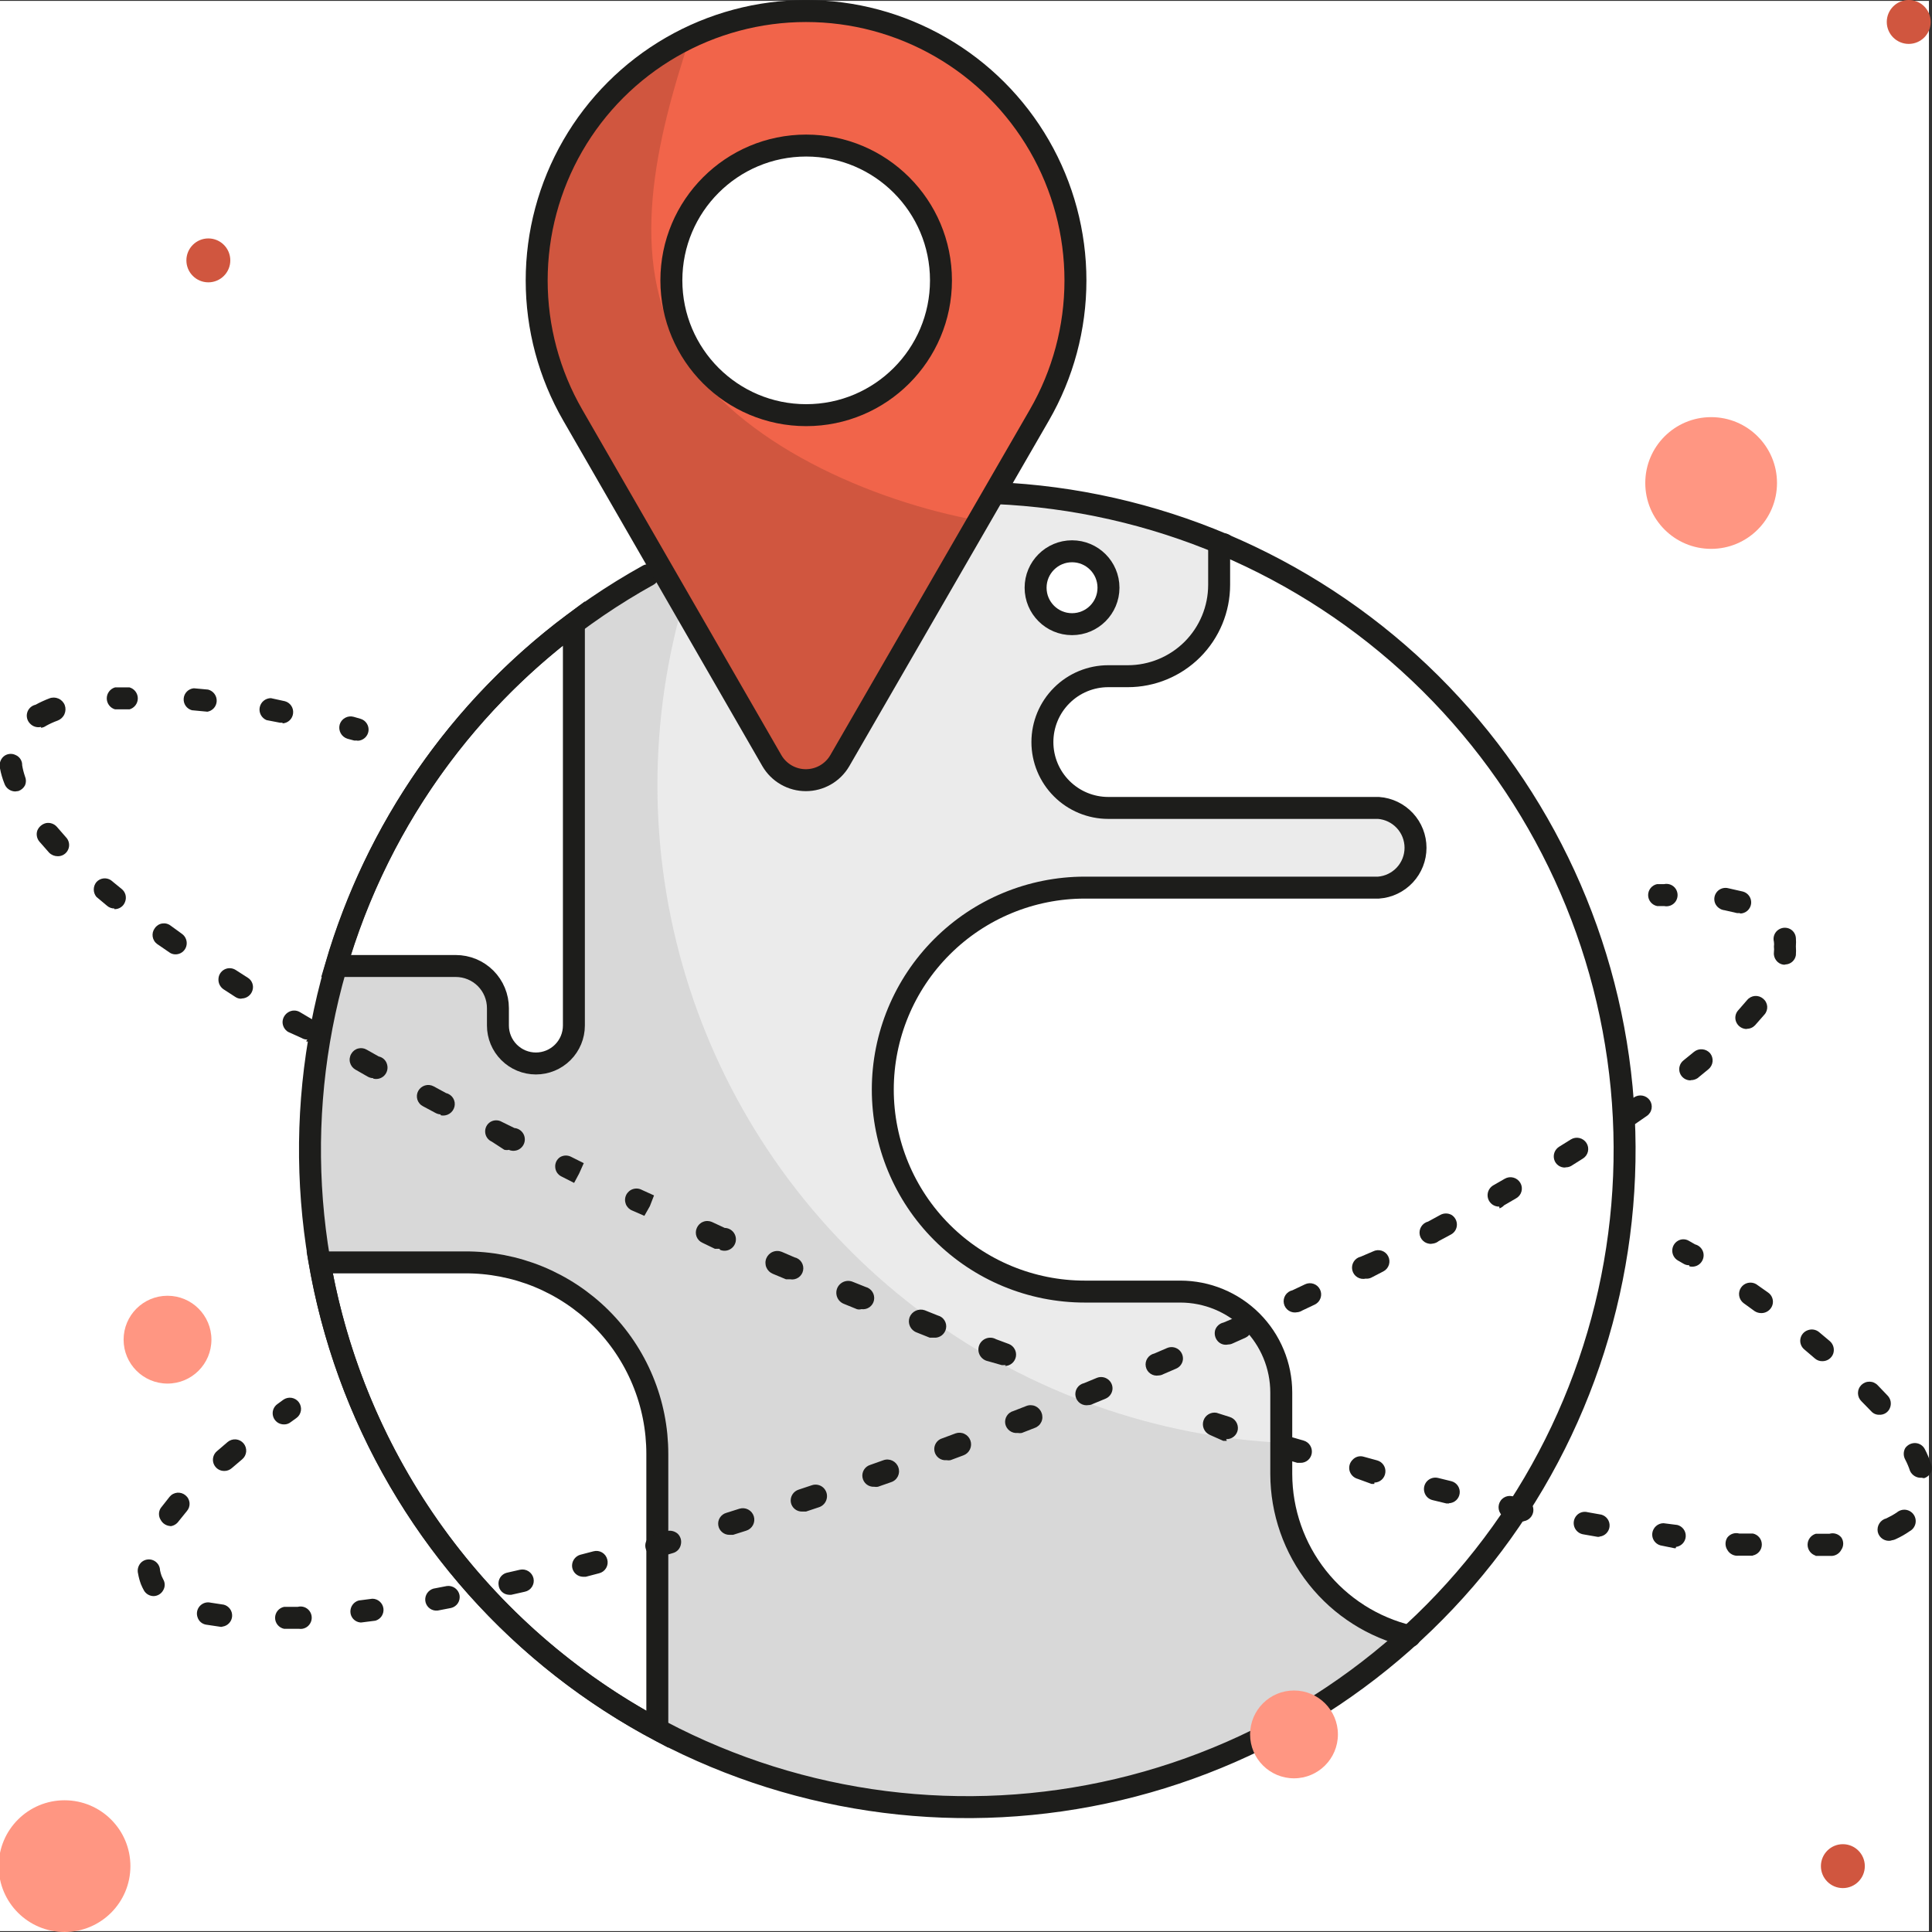 <svg width="88" height="88" viewBox="0 0 88 88" fill="none" xmlns="http://www.w3.org/2000/svg">
<rect x="0" y="0" width="88" height="88" fill="#333333" stroke="none"/>
<g clip-path="url(#clip0)">
<path d="M87.86 0.04H-0.06V87.96H87.86V0.04Z" fill="white"/>
<path d="M44.07 82.34C60.611 82.34 74.02 68.931 74.02 52.39C74.02 35.849 60.611 22.44 44.07 22.44C27.529 22.44 14.12 35.849 14.12 52.39C14.12 68.931 27.529 82.34 44.07 82.34Z" fill="#D8D8D8"/>
<path d="M44.07 22.43C39.891 22.427 35.759 23.303 31.94 25C29.817 30.527 29.376 36.558 30.674 42.335C31.972 48.111 34.95 53.374 39.233 57.462C43.516 61.55 48.913 64.278 54.743 65.305C60.574 66.331 66.579 65.609 72 63.23C73.752 58.69 74.373 53.791 73.81 48.958C73.246 44.124 71.516 39.499 68.767 35.484C66.018 31.468 62.333 28.181 58.03 25.907C53.728 23.633 48.937 22.439 44.07 22.43Z" fill="#EBEBEB"/>
<path d="M21.16 57.5H14.56C15.344 61.979 17.136 66.222 19.8 69.906C22.465 73.591 25.932 76.622 29.94 78.77V66.23C29.941 65.079 29.715 63.939 29.273 62.876C28.832 61.813 28.185 60.848 27.368 60.036C26.552 59.225 25.583 58.583 24.518 58.147C23.452 57.712 22.311 57.492 21.16 57.5Z" fill="white"/>
<path d="M74 51.38V49.06C74.011 48.871 73.988 48.681 73.93 48.5V48.32C73.918 48.125 73.891 47.931 73.85 47.74V47.58C73.831 47.378 73.798 47.177 73.75 46.98V46.85C73.73 46.64 73.69 46.432 73.63 46.23V46.12C73.607 45.902 73.56 45.688 73.49 45.48V45.39L73.33 44.73V44.67C73.27 44.44 73.21 44.22 73.14 44C73.08 43.77 73.01 43.55 72.93 43.32L72.7 42.63L72.45 41.94C72.28 41.47 72.09 41.01 71.89 40.55C68.763 33.395 62.969 27.741 55.74 24.79H55.53V26.64C55.53 27.743 55.092 28.802 54.312 29.582C53.531 30.362 52.473 30.8 51.37 30.8H50.48C49.684 30.8 48.921 31.116 48.359 31.679C47.796 32.241 47.48 33.004 47.48 33.8C47.48 34.596 47.796 35.359 48.359 35.921C48.921 36.484 49.684 36.8 50.48 36.8H62.79C63.248 36.834 63.676 37.04 63.989 37.377C64.302 37.713 64.475 38.156 64.475 38.615C64.475 39.074 64.302 39.517 63.989 39.853C63.676 40.19 63.248 40.396 62.79 40.43H49.41C46.97 40.43 44.63 41.399 42.905 43.125C41.179 44.85 40.21 47.19 40.21 49.63C40.21 50.838 40.448 52.035 40.91 53.151C41.373 54.267 42.05 55.281 42.905 56.135C43.759 56.99 44.773 57.667 45.889 58.13C47.005 58.592 48.202 58.83 49.41 58.83H53.76C54.98 58.83 56.15 59.315 57.013 60.177C57.875 61.04 58.36 62.21 58.36 63.43V67.14C58.364 68.851 58.944 70.511 60.007 71.852C61.07 73.193 62.555 74.136 64.22 74.53L64.76 74.03L64.89 73.9L65.29 73.51L65.46 73.33L65.8 73L65.99 72.8L66.31 72.46L66.5 72.24L66.8 71.9L67 71.67L67.28 71.33L67.47 71.09L67.74 70.75L67.93 70.5L68.19 70.15L68.37 69.9L68.62 69.55L68.8 69.29L69.04 68.93L69.21 68.67L69.45 68.3L69.61 68.04L69.84 67.66L69.99 67.4L70.22 67L70.36 66.75L70.59 66.31L70.71 66.09L70.97 65.57L71.05 65.41L71.37 64.72L71.67 64.04L71.75 63.83L71.95 63.34L72.05 63.08L72.22 62.64L72.32 62.35L72.47 61.93L72.57 61.62L72.7 61.2L72.79 60.88L72.91 60.47L73 60.14L73.11 59.73L73.19 59.4L73.29 58.99L73.36 58.65L73.44 58.23L73.51 57.89L73.58 57.47L73.64 57.13L73.7 56.7V56.36C73.675 56.214 73.675 56.066 73.7 55.92V51.63C74 51.53 74 51.45 74 51.38Z" fill="white"/>
<path d="M15.3 44H20.76C21.269 44 21.758 44.202 22.118 44.562C22.478 44.922 22.68 45.411 22.68 45.92V46.71C22.68 47.169 22.862 47.609 23.187 47.933C23.511 48.258 23.951 48.44 24.41 48.44C24.869 48.44 25.309 48.258 25.633 47.933C25.958 47.609 26.14 47.169 26.14 46.71V28.39C20.93 32.281 17.126 37.759 15.3 44Z" fill="white"/>
<path d="M75.48 41.27C75.365 41.247 75.261 41.184 75.186 41.093C75.111 41.002 75.07 40.888 75.07 40.77C75.07 40.652 75.111 40.538 75.186 40.447C75.261 40.356 75.365 40.293 75.48 40.27H75.8C75.9 40.249 76.004 40.259 76.099 40.298C76.193 40.338 76.274 40.404 76.33 40.49C76.383 40.574 76.412 40.671 76.412 40.77C76.412 40.869 76.383 40.966 76.33 41.05C76.274 41.136 76.193 41.202 76.099 41.242C76.004 41.281 75.9 41.291 75.8 41.27H75.48Z" fill="#1D1D1B"/>
<path d="M12.94 64.88C12.83 64.882 12.723 64.849 12.633 64.786C12.544 64.722 12.477 64.631 12.444 64.527C12.41 64.422 12.411 64.31 12.446 64.206C12.482 64.102 12.55 64.012 12.64 63.95L12.9 63.76C12.954 63.721 13.016 63.692 13.082 63.677C13.147 63.661 13.215 63.659 13.281 63.669C13.348 63.68 13.411 63.704 13.469 63.739C13.526 63.774 13.576 63.821 13.615 63.875C13.654 63.929 13.683 63.991 13.698 64.057C13.714 64.122 13.716 64.19 13.706 64.256C13.695 64.323 13.671 64.386 13.636 64.444C13.601 64.501 13.555 64.551 13.5 64.59L13.25 64.77C13.163 64.843 13.053 64.882 12.94 64.88Z" fill="#1D1D1B"/>
<path d="M16.27 33.73H16.13L15.83 33.65C15.699 33.611 15.588 33.522 15.521 33.403C15.454 33.283 15.436 33.143 15.47 33.01C15.507 32.877 15.596 32.765 15.716 32.698C15.836 32.63 15.977 32.613 16.11 32.65L16.42 32.74C16.538 32.774 16.64 32.849 16.706 32.953C16.773 33.056 16.801 33.179 16.784 33.301C16.767 33.422 16.706 33.534 16.614 33.614C16.521 33.695 16.403 33.74 16.28 33.74L16.27 33.73Z" fill="#1D1D1B"/>
<path d="M76.94 57.63C76.848 57.632 76.758 57.608 76.68 57.56L76.42 57.41C76.343 57.364 76.28 57.298 76.236 57.221C76.192 57.142 76.169 57.054 76.169 56.965C76.169 56.876 76.192 56.788 76.236 56.71C76.28 56.632 76.343 56.566 76.42 56.52C76.497 56.473 76.585 56.448 76.675 56.448C76.765 56.448 76.853 56.473 76.93 56.52L77.21 56.68C77.298 56.703 77.378 56.748 77.443 56.811C77.508 56.874 77.555 56.953 77.58 57.04C77.604 57.128 77.604 57.22 77.581 57.308C77.558 57.396 77.512 57.476 77.449 57.541C77.385 57.606 77.305 57.653 77.218 57.677C77.13 57.701 77.038 57.702 76.95 57.68L76.94 57.63Z" fill="#1D1D1B"/>
<path d="M47.34 18.91C48.417 17.045 48.985 14.929 48.985 12.775C48.985 10.621 48.419 8.505 47.342 6.639C46.265 4.773 44.716 3.224 42.85 2.147C40.985 1.07 38.869 0.503 36.715 0.503C34.561 0.503 32.445 1.07 30.579 2.147C28.714 3.224 27.165 4.773 26.088 6.639C25.012 8.505 24.445 10.621 24.445 12.775C24.445 14.929 25.013 17.045 26.09 18.91L35.16 34.65C35.318 34.92 35.543 35.143 35.815 35.299C36.086 35.454 36.392 35.536 36.705 35.536C37.017 35.536 37.325 35.454 37.596 35.299C37.867 35.143 38.092 34.92 38.25 34.65L47.34 18.91Z" fill="#D0563F"/>
<path d="M36.72 0.5C34.894 0.498 33.091 0.901 31.44 1.68C29.89 6.36 28.55 11.81 31.07 16C33.59 20.19 39.71 22.83 44.55 23.71L47.34 18.87C48.405 17.006 48.962 14.895 48.956 12.748C48.951 10.601 48.382 8.493 47.308 6.634C46.233 4.775 44.69 3.231 42.832 2.154C40.974 1.078 38.867 0.508 36.72 0.5Z" fill="#F1644A"/>
<path d="M36.72 18.91C40.111 18.91 42.86 16.161 42.86 12.77C42.86 9.379 40.111 6.63 36.72 6.63C33.329 6.63 30.58 9.379 30.58 12.77C30.58 16.161 33.329 18.91 36.72 18.91Z" fill="white"/>
<path d="M21.16 57.5H14.56C15.344 61.979 17.136 66.222 19.8 69.906C22.465 73.591 25.932 76.622 29.94 78.77V66.23C29.941 65.079 29.715 63.939 29.273 62.876C28.832 61.813 28.185 60.848 27.368 60.036C26.552 59.225 25.583 58.583 24.518 58.147C23.452 57.712 22.311 57.492 21.16 57.5V57.5Z" stroke="#1D1D1B" stroke-linecap="round"/>
<path d="M55.74 24.79H55.53V26.64C55.53 27.743 55.092 28.802 54.312 29.582C53.531 30.362 52.473 30.8 51.37 30.8H50.48C49.684 30.8 48.921 31.116 48.359 31.679C47.796 32.241 47.48 33.004 47.48 33.8C47.48 34.596 47.796 35.359 48.359 35.921C48.921 36.484 49.684 36.8 50.48 36.8H62.79C63.248 36.834 63.676 37.04 63.989 37.377C64.302 37.713 64.475 38.156 64.475 38.615C64.475 39.074 64.302 39.517 63.989 39.853C63.676 40.19 63.248 40.396 62.79 40.43H49.41C46.97 40.43 44.63 41.399 42.905 43.125C41.179 44.85 40.21 47.19 40.21 49.63C40.21 52.07 41.179 54.41 42.905 56.135C44.63 57.861 46.97 58.83 49.41 58.83H53.76C54.98 58.83 56.15 59.315 57.013 60.177C57.875 61.04 58.36 62.21 58.36 63.43V67.14C58.364 68.851 58.944 70.511 60.007 71.852C61.07 73.193 62.555 74.136 64.22 74.53" stroke="#1D1D1B" stroke-linecap="round"/>
<path d="M15.3 44H20.76C21.269 44 21.758 44.202 22.118 44.562C22.478 44.922 22.68 45.411 22.68 45.92V46.71C22.68 47.169 22.862 47.609 23.187 47.933C23.511 48.258 23.951 48.44 24.41 48.44C24.869 48.44 25.309 48.258 25.633 47.933C25.958 47.609 26.14 47.169 26.14 46.71V28.39C20.93 32.281 17.126 37.759 15.3 44V44Z" stroke="#1D1D1B" stroke-linecap="round"/>
<path d="M45.33 22.46C52.554 22.767 59.422 25.678 64.667 30.654C69.912 35.631 73.179 42.338 73.864 49.536C74.549 56.733 72.607 63.936 68.395 69.813C64.183 75.69 57.987 79.844 50.951 81.509C43.915 83.173 36.514 82.235 30.116 78.868C23.718 75.501 18.754 69.932 16.141 63.191C13.529 56.449 13.445 48.989 15.904 42.19C18.363 35.391 23.199 29.711 29.52 26.2" stroke="#1D1D1B" stroke-linecap="round"/>
<path d="M47.34 18.91C48.417 17.045 48.985 14.929 48.985 12.775C48.985 10.621 48.419 8.505 47.342 6.639C46.265 4.773 44.716 3.224 42.85 2.147C40.985 1.07 38.869 0.503 36.715 0.503C34.561 0.503 32.445 1.07 30.579 2.147C28.714 3.224 27.165 4.773 26.088 6.639C25.012 8.505 24.445 10.621 24.445 12.775C24.445 14.929 25.013 17.045 26.09 18.91L35.16 34.65C35.318 34.92 35.543 35.143 35.815 35.299C36.086 35.454 36.392 35.536 36.705 35.536C37.017 35.536 37.325 35.454 37.596 35.299C37.867 35.143 38.092 34.92 38.25 34.65L47.34 18.91Z" stroke="#1D1D1B" stroke-linecap="round"/>
<path d="M12.94 74.19C12.825 74.167 12.721 74.104 12.646 74.013C12.571 73.922 12.53 73.808 12.53 73.69C12.53 73.572 12.571 73.458 12.646 73.367C12.721 73.276 12.825 73.213 12.94 73.19H13.56C13.658 73.165 13.76 73.168 13.856 73.201C13.951 73.234 14.034 73.294 14.095 73.375C14.156 73.455 14.192 73.552 14.198 73.652C14.204 73.753 14.181 73.853 14.13 73.94C14.08 74.028 14.005 74.1 13.914 74.144C13.823 74.189 13.72 74.205 13.62 74.19H12.94ZM10.11 74.1H10.05L9.38 74C9.293 73.984 9.211 73.946 9.144 73.888C9.077 73.829 9.028 73.754 9 73.67C8.968 73.583 8.961 73.49 8.978 73.399C8.996 73.308 9.038 73.224 9.099 73.155C9.161 73.087 9.24 73.036 9.328 73.008C9.416 72.981 9.51 72.978 9.6 73L10.19 73.09C10.305 73.119 10.406 73.188 10.476 73.284C10.546 73.379 10.58 73.496 10.573 73.615C10.566 73.733 10.518 73.846 10.437 73.932C10.356 74.019 10.248 74.075 10.13 74.09L10.11 74.1ZM16.4 73.9C16.281 73.886 16.172 73.829 16.091 73.742C16.01 73.653 15.964 73.539 15.96 73.42C15.956 73.303 15.991 73.188 16.06 73.094C16.129 73 16.227 72.931 16.34 72.9L16.96 72.82C17.083 72.82 17.201 72.865 17.294 72.946C17.386 73.026 17.447 73.138 17.464 73.259C17.481 73.381 17.453 73.504 17.387 73.608C17.32 73.71 17.218 73.786 17.1 73.82L16.47 73.9H16.4ZM19.83 73.36C19.712 73.349 19.601 73.297 19.517 73.213C19.433 73.129 19.381 73.018 19.37 72.9C19.36 72.781 19.392 72.663 19.459 72.564C19.527 72.466 19.626 72.394 19.74 72.36L20.36 72.24C20.489 72.225 20.619 72.258 20.725 72.334C20.83 72.41 20.903 72.523 20.93 72.65C20.954 72.778 20.928 72.911 20.858 73.021C20.787 73.13 20.677 73.209 20.55 73.24L19.93 73.36H19.83ZM7 72.7C6.911 72.7 6.824 72.677 6.747 72.633C6.67 72.59 6.605 72.526 6.56 72.45C6.507 72.356 6.461 72.26 6.42 72.16C6.362 72.004 6.318 71.844 6.29 71.68C6.265 71.585 6.267 71.486 6.295 71.392C6.324 71.299 6.377 71.215 6.45 71.15C6.524 71.088 6.613 71.047 6.709 71.034C6.805 71.02 6.902 71.034 6.99 71.074C7.078 71.114 7.153 71.178 7.206 71.259C7.259 71.339 7.288 71.433 7.29 71.53C7.307 71.615 7.331 71.698 7.36 71.78L7.43 71.93C7.477 72.007 7.502 72.095 7.502 72.185C7.502 72.275 7.477 72.363 7.43 72.44C7.387 72.517 7.325 72.581 7.249 72.627C7.174 72.672 7.088 72.698 7 72.7ZM23.18 72.64C23.06 72.635 22.946 72.587 22.86 72.504C22.773 72.421 22.72 72.31 22.71 72.19C22.693 72.07 22.721 71.949 22.787 71.848C22.853 71.746 22.954 71.673 23.07 71.64L23.68 71.5C23.814 71.47 23.954 71.494 24.07 71.567C24.186 71.64 24.269 71.756 24.3 71.89C24.315 71.956 24.316 72.024 24.305 72.09C24.293 72.156 24.268 72.219 24.232 72.276C24.196 72.333 24.149 72.382 24.093 72.42C24.038 72.459 23.976 72.486 23.91 72.5L23.29 72.64H23.18ZM26.55 71.82C26.43 71.816 26.314 71.77 26.224 71.69C26.135 71.609 26.076 71.499 26.06 71.38C26.045 71.259 26.073 71.137 26.139 71.035C26.204 70.933 26.304 70.856 26.42 70.82L27.03 70.66C27.096 70.642 27.164 70.637 27.232 70.646C27.299 70.655 27.364 70.678 27.423 70.712C27.482 70.747 27.533 70.793 27.574 70.847C27.614 70.902 27.644 70.964 27.66 71.03C27.678 71.096 27.683 71.164 27.674 71.232C27.665 71.299 27.642 71.364 27.608 71.423C27.573 71.482 27.527 71.533 27.473 71.574C27.418 71.614 27.356 71.644 27.29 71.66L26.68 71.82H26.55ZM29.9 70.91C29.777 70.91 29.659 70.865 29.566 70.784C29.474 70.704 29.413 70.592 29.396 70.471C29.379 70.349 29.407 70.225 29.474 70.123C29.54 70.019 29.642 69.944 29.76 69.91L30.36 69.74C30.448 69.717 30.541 69.716 30.63 69.737C30.719 69.758 30.801 69.8 30.87 69.86C30.935 69.924 30.982 70.004 31.007 70.091C31.031 70.179 31.032 70.272 31.01 70.36C30.991 70.45 30.947 70.534 30.884 70.601C30.82 70.668 30.739 70.716 30.65 70.74L30.04 70.92L29.9 70.91ZM33.23 69.91C33.106 69.912 32.986 69.869 32.892 69.789C32.797 69.71 32.735 69.598 32.717 69.476C32.698 69.353 32.725 69.229 32.792 69.125C32.859 69.02 32.961 68.944 33.08 68.91L33.68 68.72C33.813 68.679 33.956 68.692 34.079 68.757C34.202 68.822 34.294 68.932 34.335 69.065C34.376 69.198 34.363 69.341 34.298 69.464C34.233 69.587 34.123 69.679 33.99 69.72L33.39 69.91H33.23ZM7.78 69.51C7.685 69.509 7.593 69.482 7.512 69.433C7.431 69.384 7.365 69.314 7.32 69.23C7.268 69.15 7.241 69.056 7.241 68.96C7.241 68.864 7.268 68.771 7.32 68.69L7.73 68.17C7.773 68.119 7.826 68.076 7.886 68.046C7.946 68.015 8.011 67.996 8.078 67.99C8.144 67.985 8.212 67.993 8.276 68.013C8.34 68.034 8.399 68.067 8.45 68.11C8.502 68.153 8.546 68.205 8.577 68.265C8.609 68.325 8.628 68.39 8.634 68.457C8.639 68.525 8.631 68.592 8.61 68.656C8.589 68.72 8.555 68.779 8.51 68.83L8.13 69.3C8.084 69.364 8.024 69.417 7.955 69.455C7.886 69.493 7.809 69.516 7.73 69.52L7.78 69.51ZM36.54 68.85C36.416 68.854 36.294 68.812 36.199 68.733C36.103 68.654 36.039 68.543 36.02 68.42C36.002 68.298 36.029 68.173 36.095 68.069C36.161 67.964 36.262 67.887 36.38 67.85L36.98 67.65C37.069 67.62 37.164 67.614 37.255 67.634C37.347 67.653 37.431 67.697 37.5 67.76C37.567 67.823 37.617 67.901 37.645 67.989C37.672 68.076 37.677 68.169 37.657 68.259C37.638 68.349 37.596 68.432 37.535 68.5C37.474 68.569 37.397 68.621 37.31 68.65L36.71 68.85H36.54ZM39.82 67.72C39.694 67.728 39.57 67.689 39.471 67.611C39.373 67.533 39.306 67.421 39.285 67.296C39.264 67.172 39.29 67.045 39.357 66.938C39.424 66.832 39.529 66.754 39.65 66.72L40.24 66.51C40.306 66.486 40.377 66.476 40.447 66.48C40.517 66.484 40.586 66.502 40.649 66.532C40.712 66.563 40.769 66.606 40.816 66.659C40.862 66.712 40.898 66.773 40.92 66.84C40.944 66.906 40.953 66.975 40.95 67.045C40.946 67.114 40.928 67.182 40.897 67.245C40.866 67.307 40.823 67.363 40.77 67.409C40.718 67.454 40.656 67.489 40.59 67.51L39.99 67.72C39.934 67.73 39.876 67.73 39.82 67.72ZM10.22 67C10.114 67.002 10.011 66.972 9.923 66.913C9.836 66.854 9.769 66.769 9.731 66.67C9.694 66.572 9.688 66.464 9.715 66.362C9.742 66.259 9.799 66.168 9.88 66.1L10.37 65.68C10.422 65.637 10.482 65.604 10.546 65.584C10.611 65.564 10.679 65.556 10.746 65.562C10.813 65.568 10.879 65.588 10.939 65.619C10.998 65.65 11.052 65.693 11.095 65.745C11.138 65.797 11.171 65.857 11.191 65.921C11.211 65.986 11.219 66.054 11.213 66.121C11.207 66.188 11.187 66.254 11.156 66.314C11.125 66.374 11.082 66.427 11.03 66.47L10.56 66.87C10.466 66.954 10.345 67 10.22 67ZM43.11 66.51C42.983 66.522 42.856 66.485 42.755 66.408C42.654 66.33 42.585 66.218 42.562 66.093C42.539 65.967 42.565 65.838 42.633 65.73C42.701 65.622 42.807 65.543 42.93 65.51L43.52 65.29C43.653 65.242 43.799 65.249 43.926 65.309C44.054 65.369 44.152 65.477 44.2 65.61C44.248 65.743 44.241 65.889 44.181 66.016C44.121 66.144 44.013 66.242 43.88 66.29L43.29 66.51C43.234 66.52 43.176 66.52 43.12 66.51H43.11ZM46.35 65.27C46.222 65.283 46.095 65.248 45.992 65.172C45.888 65.097 45.816 64.985 45.79 64.86C45.765 64.733 45.79 64.602 45.859 64.492C45.927 64.382 46.035 64.303 46.16 64.27L46.75 64.04C46.816 64.014 46.886 64.002 46.956 64.004C47.026 64.006 47.096 64.021 47.16 64.05C47.224 64.079 47.282 64.121 47.33 64.172C47.378 64.223 47.416 64.284 47.44 64.35C47.467 64.415 47.48 64.486 47.479 64.557C47.478 64.627 47.463 64.697 47.434 64.762C47.405 64.826 47.363 64.885 47.311 64.932C47.258 64.98 47.197 65.017 47.13 65.04L46.54 65.27C46.48 65.281 46.419 65.281 46.36 65.27H46.35ZM49.58 64C49.449 64.024 49.313 63.995 49.203 63.92C49.092 63.844 49.016 63.729 48.99 63.598C48.964 63.467 48.99 63.331 49.063 63.219C49.136 63.108 49.25 63.029 49.38 63L49.96 62.76C50.044 62.726 50.135 62.715 50.224 62.727C50.314 62.74 50.398 62.775 50.47 62.83C50.542 62.884 50.598 62.956 50.633 63.038C50.668 63.121 50.681 63.211 50.67 63.3C50.657 63.39 50.621 63.476 50.565 63.548C50.509 63.62 50.435 63.676 50.35 63.71L49.77 63.95C49.712 63.982 49.646 63.999 49.58 64ZM52.78 62.65C52.649 62.674 52.513 62.645 52.403 62.57C52.292 62.495 52.216 62.379 52.19 62.248C52.163 62.117 52.19 61.981 52.263 61.869C52.336 61.758 52.45 61.679 52.58 61.65L53.16 61.4C53.243 61.365 53.334 61.352 53.423 61.362C53.513 61.373 53.598 61.407 53.671 61.46C53.743 61.514 53.801 61.585 53.837 61.667C53.874 61.75 53.889 61.84 53.88 61.93C53.869 62.02 53.835 62.105 53.78 62.177C53.726 62.249 53.653 62.305 53.57 62.34L52.99 62.59C52.926 62.626 52.854 62.647 52.78 62.65ZM55.94 61.24C55.853 61.26 55.762 61.255 55.678 61.227C55.593 61.199 55.518 61.148 55.46 61.08C55.402 61.012 55.361 60.931 55.342 60.844C55.323 60.757 55.325 60.666 55.35 60.58C55.379 60.495 55.429 60.42 55.495 60.36C55.562 60.301 55.643 60.259 55.73 60.24L56.3 60C56.361 59.972 56.427 59.956 56.494 59.953C56.562 59.95 56.629 59.961 56.692 59.984C56.755 60.007 56.813 60.043 56.862 60.088C56.912 60.134 56.952 60.189 56.98 60.25C57.008 60.311 57.024 60.377 57.027 60.444C57.03 60.512 57.019 60.579 56.996 60.642C56.973 60.705 56.937 60.763 56.892 60.812C56.846 60.862 56.791 60.902 56.73 60.93L56.15 61.19C56.085 61.222 56.013 61.239 55.94 61.24ZM59.09 59.77C58.957 59.799 58.819 59.775 58.704 59.701C58.59 59.628 58.509 59.513 58.48 59.38C58.451 59.247 58.475 59.109 58.549 58.994C58.622 58.88 58.737 58.799 58.87 58.77L59.44 58.5C59.5 58.471 59.566 58.453 59.633 58.449C59.7 58.445 59.768 58.454 59.831 58.476C59.895 58.498 59.953 58.532 60.004 58.576C60.054 58.621 60.095 58.675 60.125 58.735C60.154 58.795 60.172 58.861 60.176 58.928C60.18 58.995 60.171 59.063 60.149 59.126C60.127 59.19 60.093 59.248 60.049 59.299C60.004 59.349 59.95 59.391 59.89 59.42L59.32 59.69C59.254 59.733 59.178 59.76 59.1 59.77H59.09ZM62.21 58.24C62.077 58.27 61.938 58.247 61.823 58.175C61.707 58.103 61.626 57.988 61.595 57.855C61.565 57.722 61.588 57.583 61.66 57.468C61.732 57.352 61.847 57.27 61.98 57.24L62.54 57C62.661 56.938 62.801 56.926 62.931 56.967C63.06 57.008 63.168 57.099 63.23 57.22C63.292 57.341 63.304 57.481 63.263 57.611C63.222 57.74 63.131 57.848 63.01 57.91L62.45 58.2C62.375 58.234 62.292 58.248 62.21 58.24ZM65.29 56.64C65.224 56.656 65.156 56.66 65.089 56.649C65.022 56.639 64.958 56.615 64.9 56.58C64.843 56.545 64.793 56.498 64.753 56.443C64.713 56.388 64.685 56.326 64.67 56.26C64.64 56.127 64.663 55.988 64.734 55.873C64.805 55.757 64.918 55.673 65.05 55.64L65.6 55.34C65.679 55.295 65.769 55.272 65.86 55.272C65.951 55.272 66.041 55.295 66.12 55.34C66.195 55.388 66.257 55.455 66.299 55.534C66.341 55.612 66.362 55.701 66.36 55.79C66.358 55.881 66.332 55.969 66.285 56.047C66.237 56.124 66.17 56.187 66.09 56.23L65.53 56.53C65.461 56.587 65.378 56.625 65.29 56.64ZM68.29 54.96C68.176 54.963 68.064 54.928 67.972 54.862C67.88 54.795 67.812 54.7 67.779 54.591C67.746 54.481 67.75 54.365 67.79 54.258C67.83 54.151 67.904 54.061 68 54L68.54 53.69C68.659 53.621 68.801 53.602 68.934 53.638C69.067 53.674 69.181 53.761 69.25 53.88C69.284 53.938 69.306 54.003 69.315 54.07C69.323 54.137 69.319 54.205 69.301 54.27C69.284 54.335 69.253 54.396 69.212 54.449C69.17 54.502 69.119 54.547 69.06 54.58L68.51 54.9C68.453 54.963 68.38 55.011 68.3 55.04L68.29 54.96ZM71.29 53.18C71.177 53.184 71.066 53.149 70.975 53.082C70.885 53.015 70.819 52.919 70.79 52.81C70.76 52.702 70.767 52.586 70.808 52.482C70.85 52.377 70.924 52.289 71.02 52.23L71.55 51.9C71.666 51.828 71.805 51.805 71.938 51.835C72.07 51.865 72.186 51.946 72.26 52.06C72.297 52.117 72.322 52.181 72.334 52.247C72.345 52.314 72.344 52.383 72.329 52.449C72.314 52.515 72.286 52.577 72.247 52.632C72.207 52.688 72.158 52.734 72.1 52.77L71.56 53.11C71.483 53.151 71.397 53.172 71.31 53.17L71.29 53.18ZM74.2 51.28C74.091 51.282 73.985 51.247 73.898 51.182C73.812 51.117 73.749 51.025 73.72 50.92C73.687 50.817 73.688 50.706 73.722 50.604C73.756 50.502 73.822 50.413 73.91 50.35L74.42 49.99C74.532 49.911 74.67 49.88 74.805 49.903C74.939 49.925 75.06 49.999 75.14 50.11C75.18 50.166 75.208 50.228 75.223 50.295C75.238 50.361 75.239 50.43 75.227 50.498C75.215 50.565 75.19 50.629 75.152 50.686C75.115 50.743 75.067 50.792 75.01 50.83L74.49 51.19C74.406 51.242 74.309 51.27 74.21 51.27L74.2 51.28ZM77 49.21C76.894 49.211 76.79 49.178 76.703 49.117C76.616 49.056 76.55 48.969 76.515 48.869C76.48 48.769 76.477 48.66 76.507 48.558C76.536 48.456 76.597 48.366 76.68 48.3L77.16 47.91C77.266 47.824 77.401 47.782 77.537 47.794C77.673 47.805 77.799 47.868 77.89 47.97C77.977 48.076 78.019 48.213 78.006 48.349C77.993 48.486 77.926 48.612 77.82 48.7L77.32 49.11C77.228 49.17 77.12 49.201 77.01 49.2L77 49.21ZM79.56 46.87C79.461 46.87 79.365 46.842 79.281 46.788C79.198 46.735 79.132 46.66 79.09 46.57C79.046 46.479 79.032 46.376 79.048 46.276C79.064 46.176 79.11 46.083 79.18 46.01L79.58 45.55C79.623 45.497 79.677 45.454 79.737 45.422C79.798 45.39 79.864 45.371 79.932 45.365C80 45.36 80.069 45.368 80.134 45.389C80.199 45.411 80.259 45.445 80.31 45.49C80.362 45.532 80.406 45.585 80.437 45.645C80.469 45.705 80.488 45.77 80.494 45.837C80.499 45.904 80.491 45.972 80.47 46.036C80.449 46.1 80.415 46.16 80.37 46.21L79.94 46.7C79.892 46.75 79.835 46.791 79.772 46.818C79.708 46.846 79.639 46.86 79.57 46.86L79.56 46.87ZM81.31 43.94H81.23C81.165 43.93 81.102 43.907 81.045 43.873C80.988 43.839 80.939 43.794 80.9 43.74C80.818 43.631 80.782 43.495 80.8 43.36C80.81 43.28 80.81 43.2 80.8 43.12C80.81 43.047 80.81 42.973 80.8 42.9C80.776 42.809 80.777 42.714 80.803 42.624C80.83 42.534 80.88 42.453 80.95 42.39C81.021 42.327 81.108 42.284 81.201 42.266C81.294 42.248 81.391 42.257 81.48 42.29C81.569 42.324 81.646 42.382 81.703 42.459C81.759 42.535 81.793 42.625 81.8 42.72C81.81 42.85 81.81 42.98 81.8 43.11C81.81 43.243 81.81 43.377 81.8 43.51C81.781 43.625 81.723 43.73 81.636 43.806C81.548 43.883 81.436 43.927 81.32 43.93L81.31 43.94ZM79.25 41.59H79.12L78.55 41.46C78.456 41.45 78.367 41.415 78.292 41.358C78.216 41.302 78.157 41.227 78.12 41.14C78.085 41.052 78.075 40.956 78.092 40.862C78.108 40.769 78.151 40.682 78.214 40.611C78.278 40.54 78.359 40.489 78.451 40.462C78.542 40.435 78.638 40.435 78.73 40.46L79.39 40.61C79.509 40.643 79.612 40.718 79.68 40.821C79.748 40.924 79.776 41.048 79.76 41.17C79.743 41.291 79.683 41.402 79.592 41.483C79.5 41.564 79.382 41.609 79.26 41.61L79.25 41.59Z" fill="#1D1D1B"/>
<path d="M82.71 70.86C82.601 70.829 82.506 70.763 82.438 70.673C82.37 70.583 82.333 70.473 82.333 70.36C82.333 70.247 82.37 70.137 82.438 70.047C82.506 69.957 82.601 69.891 82.71 69.86H83.33C83.427 69.832 83.53 69.833 83.626 69.863C83.722 69.893 83.807 69.951 83.87 70.03C83.926 70.113 83.956 70.21 83.956 70.31C83.956 70.41 83.926 70.507 83.87 70.59C83.824 70.679 83.753 70.753 83.666 70.802C83.579 70.852 83.48 70.876 83.38 70.87H82.66L82.71 70.86ZM79.83 70.86H79.19C79.089 70.871 78.987 70.853 78.896 70.806C78.805 70.76 78.73 70.689 78.68 70.6C78.624 70.515 78.595 70.416 78.595 70.315C78.595 70.214 78.624 70.115 78.68 70.03C78.742 69.95 78.826 69.89 78.922 69.858C79.019 69.826 79.122 69.823 79.22 69.85H79.84C79.956 69.873 80.059 69.936 80.134 70.027C80.209 70.118 80.249 70.232 80.249 70.35C80.249 70.468 80.209 70.582 80.134 70.673C80.059 70.764 79.956 70.827 79.84 70.85L79.83 70.86ZM76.33 70.52H76.27L75.63 70.39C75.511 70.357 75.408 70.282 75.34 70.179C75.272 70.076 75.243 69.952 75.26 69.83C75.277 69.706 75.338 69.593 75.431 69.51C75.525 69.427 75.645 69.381 75.77 69.38L76.4 69.46C76.515 69.489 76.616 69.558 76.686 69.653C76.756 69.749 76.79 69.866 76.783 69.985C76.776 70.103 76.728 70.215 76.647 70.302C76.566 70.389 76.458 70.445 76.34 70.46L76.33 70.52ZM86.15 70.17C86.016 70.2 85.876 70.176 85.76 70.103C85.644 70.03 85.561 69.914 85.53 69.78C85.503 69.646 85.528 69.507 85.601 69.392C85.673 69.276 85.788 69.193 85.92 69.16C86.086 69.082 86.247 68.992 86.4 68.89C86.455 68.843 86.52 68.808 86.59 68.787C86.659 68.766 86.732 68.76 86.805 68.769C86.877 68.779 86.946 68.803 87.008 68.841C87.07 68.879 87.124 68.929 87.165 68.989C87.207 69.048 87.235 69.116 87.249 69.188C87.263 69.259 87.261 69.332 87.245 69.403C87.228 69.474 87.197 69.541 87.153 69.599C87.109 69.657 87.054 69.705 86.99 69.74C86.791 69.879 86.581 70 86.36 70.1C86.295 70.134 86.223 70.154 86.15 70.16V70.17ZM72.85 70H72.76L72.13 69.89C72.037 69.877 71.948 69.84 71.875 69.781C71.801 69.722 71.745 69.644 71.712 69.556C71.679 69.468 71.671 69.372 71.688 69.279C71.705 69.187 71.748 69.101 71.81 69.03C71.872 68.96 71.953 68.908 72.043 68.882C72.134 68.855 72.23 68.855 72.32 68.88L72.94 68.99C73.055 69.022 73.156 69.093 73.224 69.191C73.293 69.289 73.324 69.409 73.313 69.528C73.303 69.647 73.25 69.758 73.166 69.843C73.081 69.927 72.969 69.98 72.85 69.99V70ZM69.4 69.3H69.29L68.66 69.16C68.526 69.129 68.41 69.046 68.337 68.93C68.264 68.814 68.24 68.674 68.27 68.54C68.284 68.474 68.311 68.412 68.35 68.357C68.388 68.301 68.437 68.254 68.494 68.218C68.55 68.182 68.614 68.157 68.68 68.145C68.746 68.134 68.814 68.135 68.88 68.15L69.51 68.29C69.617 68.331 69.708 68.407 69.768 68.505C69.828 68.603 69.853 68.718 69.841 68.832C69.828 68.947 69.778 69.054 69.698 69.136C69.619 69.219 69.514 69.273 69.4 69.29V69.3ZM66 68.48H65.88L65.26 68.33C65.17 68.31 65.087 68.266 65.02 68.203C64.953 68.139 64.905 68.059 64.88 67.97C64.854 67.882 64.852 67.788 64.874 67.699C64.896 67.609 64.941 67.527 65.005 67.461C65.07 67.395 65.15 67.347 65.239 67.322C65.327 67.298 65.421 67.297 65.51 67.32L66.12 67.47C66.237 67.503 66.338 67.577 66.405 67.678C66.472 67.779 66.501 67.901 66.486 68.021C66.472 68.142 66.415 68.253 66.326 68.335C66.237 68.417 66.121 68.465 66 68.47V68.48ZM62.6 67.59H62.47L61.84 67.36C61.752 67.336 61.671 67.289 61.606 67.224C61.541 67.159 61.494 67.078 61.47 66.99C61.447 66.902 61.449 66.809 61.473 66.721C61.498 66.633 61.545 66.554 61.61 66.49C61.672 66.422 61.752 66.373 61.84 66.348C61.928 66.324 62.022 66.324 62.11 66.35L62.73 66.52C62.849 66.553 62.952 66.628 63.02 66.731C63.088 66.834 63.117 66.958 63.1 67.08C63.085 67.203 63.027 67.316 62.935 67.399C62.843 67.482 62.724 67.528 62.6 67.53V67.59ZM87.53 67.31C87.421 67.318 87.311 67.293 87.217 67.238C87.122 67.182 87.046 67.099 87 67C86.941 66.821 86.868 66.647 86.78 66.48C86.736 66.4 86.713 66.311 86.713 66.22C86.713 66.129 86.736 66.04 86.78 65.96C86.832 65.885 86.903 65.825 86.985 65.784C87.067 65.744 87.159 65.725 87.25 65.73C87.341 65.736 87.429 65.765 87.505 65.816C87.58 65.867 87.641 65.938 87.68 66.02C87.789 66.228 87.879 66.446 87.95 66.67C87.978 66.733 87.992 66.801 87.992 66.87C87.992 66.939 87.978 67.007 87.95 67.07C87.885 67.194 87.774 67.288 87.64 67.33L87.53 67.31ZM59.25 66.63H59.09L58.48 66.45C58.39 66.425 58.309 66.376 58.244 66.31C58.179 66.243 58.133 66.16 58.11 66.07C58.092 65.981 58.096 65.888 58.122 65.801C58.148 65.714 58.196 65.634 58.26 65.57C58.327 65.507 58.409 65.461 58.498 65.439C58.587 65.416 58.681 65.416 58.77 65.44L59.39 65.62C59.508 65.657 59.609 65.734 59.675 65.839C59.741 65.943 59.767 66.068 59.75 66.19C59.733 66.311 59.673 66.422 59.582 66.503C59.49 66.584 59.372 66.629 59.25 66.63ZM55.88 65.63H55.72L55.09 65.35C54.975 65.295 54.883 65.199 54.833 65.082C54.782 64.964 54.776 64.832 54.815 64.711C54.853 64.589 54.935 64.485 55.045 64.419C55.154 64.353 55.284 64.328 55.41 64.35L56.01 64.54C56.131 64.577 56.234 64.656 56.302 64.762C56.37 64.868 56.397 64.995 56.38 65.12C56.36 65.245 56.295 65.357 56.197 65.437C56.1 65.516 55.976 65.556 55.85 65.55L55.88 65.63ZM85.61 64.44C85.539 64.444 85.467 64.432 85.401 64.404C85.336 64.376 85.277 64.334 85.23 64.28L84.79 63.83C84.74 63.782 84.699 63.724 84.671 63.66C84.644 63.596 84.629 63.528 84.628 63.458C84.628 63.388 84.641 63.319 84.668 63.255C84.694 63.19 84.734 63.132 84.783 63.083C84.833 63.034 84.892 62.996 84.957 62.97C85.021 62.944 85.091 62.932 85.16 62.933C85.23 62.935 85.299 62.95 85.362 62.979C85.425 63.008 85.483 63.049 85.53 63.1L85.98 63.57C86.051 63.644 86.099 63.738 86.117 63.84C86.134 63.941 86.122 64.046 86.08 64.14C86.041 64.234 85.974 64.313 85.888 64.366C85.802 64.42 85.701 64.446 85.6 64.44H85.61ZM45.81 62.18H45.63L45 62C44.923 61.985 44.851 61.953 44.788 61.907C44.724 61.861 44.672 61.802 44.633 61.734C44.595 61.666 44.572 61.59 44.566 61.512C44.56 61.434 44.571 61.356 44.598 61.283C44.625 61.209 44.668 61.143 44.723 61.088C44.779 61.033 44.845 60.99 44.919 60.963C44.992 60.936 45.071 60.926 45.148 60.932C45.226 60.938 45.302 60.962 45.37 61L45.96 61.22C46.07 61.265 46.16 61.347 46.217 61.451C46.274 61.555 46.294 61.676 46.273 61.792C46.252 61.909 46.191 62.015 46.102 62.093C46.012 62.171 45.899 62.216 45.78 62.22L45.81 62.18ZM83 62C82.879 62.001 82.762 61.959 82.67 61.88L82.19 61.47C82.119 61.413 82.064 61.338 82.032 61.253C81.999 61.168 81.99 61.076 82.005 60.986C82.021 60.896 82.06 60.812 82.119 60.742C82.178 60.673 82.254 60.62 82.34 60.59C82.425 60.558 82.516 60.548 82.606 60.562C82.695 60.576 82.779 60.613 82.85 60.67L83.35 61.09C83.429 61.16 83.485 61.251 83.511 61.352C83.538 61.454 83.534 61.561 83.5 61.66C83.463 61.762 83.394 61.849 83.305 61.91C83.215 61.971 83.108 62.002 83 62ZM42.53 60.93H42.35L41.75 60.69C41.616 60.641 41.508 60.54 41.448 60.411C41.388 60.282 41.382 60.134 41.43 60C41.482 59.868 41.582 59.761 41.711 59.702C41.839 59.642 41.986 59.634 42.12 59.68L42.72 59.92C42.845 59.953 42.953 60.032 43.021 60.142C43.09 60.252 43.115 60.383 43.09 60.51C43.066 60.635 42.996 60.747 42.895 60.825C42.794 60.902 42.667 60.94 42.54 60.93H42.53ZM80.23 59.81C80.12 59.811 80.012 59.78 79.92 59.72L79.41 59.35C79.307 59.269 79.238 59.152 79.217 59.022C79.197 58.892 79.226 58.759 79.3 58.65C79.373 58.541 79.485 58.464 79.613 58.434C79.742 58.405 79.876 58.425 79.99 58.49L80.53 58.87C80.622 58.932 80.691 59.022 80.727 59.127C80.763 59.231 80.764 59.345 80.73 59.45C80.695 59.555 80.627 59.646 80.538 59.71C80.448 59.775 80.341 59.81 80.23 59.81ZM39.23 59.63C39.165 59.65 39.095 59.65 39.03 59.63L38.44 59.39C38.351 59.356 38.273 59.299 38.214 59.226C38.154 59.152 38.115 59.064 38.1 58.97C38.085 58.876 38.094 58.779 38.128 58.69C38.162 58.601 38.219 58.523 38.294 58.463C38.368 58.403 38.456 58.364 38.551 58.349C38.645 58.334 38.741 58.345 38.83 58.38L39.43 58.62C39.558 58.653 39.668 58.734 39.738 58.845C39.809 58.956 39.834 59.09 39.81 59.22C39.786 59.348 39.713 59.462 39.607 59.539C39.501 59.615 39.369 59.648 39.24 59.63H39.23ZM36 58.27H35.8L35.2 58.02C35.134 57.993 35.075 57.953 35.024 57.904C34.974 57.853 34.934 57.794 34.907 57.729C34.879 57.663 34.865 57.593 34.865 57.522C34.864 57.451 34.878 57.381 34.905 57.315C34.932 57.249 34.971 57.19 35.022 57.139C35.072 57.089 35.131 57.049 35.196 57.022C35.262 56.994 35.332 56.98 35.403 56.98C35.474 56.979 35.544 56.993 35.61 57.02L36.19 57.27C36.32 57.299 36.434 57.377 36.507 57.489C36.58 57.601 36.606 57.737 36.58 57.868C36.554 57.999 36.478 58.114 36.367 58.19C36.257 58.265 36.121 58.294 35.99 58.27H36ZM32.77 56.88H32.56L32 56.61C31.938 56.583 31.882 56.544 31.835 56.495C31.788 56.446 31.752 56.388 31.727 56.325C31.703 56.261 31.692 56.194 31.694 56.126C31.696 56.058 31.712 55.992 31.74 55.93C31.767 55.867 31.807 55.809 31.856 55.761C31.906 55.713 31.964 55.676 32.029 55.651C32.093 55.625 32.161 55.613 32.23 55.615C32.299 55.617 32.367 55.632 32.43 55.66L33.01 55.93C33.087 55.931 33.162 55.95 33.23 55.984C33.299 56.018 33.359 56.066 33.407 56.126C33.454 56.186 33.488 56.256 33.506 56.33C33.523 56.404 33.524 56.482 33.509 56.557C33.493 56.632 33.461 56.702 33.415 56.763C33.369 56.824 33.31 56.874 33.242 56.91C33.174 56.946 33.1 56.966 33.023 56.969C32.947 56.973 32.871 56.959 32.8 56.93L32.77 56.88ZM29.35 55.38L28.8 55.14C28.734 55.114 28.674 55.075 28.623 55.025C28.573 54.974 28.533 54.915 28.507 54.849C28.481 54.783 28.468 54.712 28.47 54.641C28.472 54.57 28.489 54.5 28.519 54.435C28.549 54.371 28.592 54.314 28.645 54.267C28.699 54.219 28.761 54.184 28.828 54.162C28.896 54.14 28.968 54.132 29.038 54.138C29.109 54.145 29.178 54.166 29.24 54.2L29.79 54.45L29.6 54.94L29.35 55.38ZM26.15 53.88L25.58 53.59C25.497 53.552 25.426 53.491 25.375 53.416C25.324 53.34 25.294 53.251 25.29 53.16C25.283 53.07 25.301 52.979 25.341 52.898C25.382 52.817 25.444 52.749 25.52 52.7C25.598 52.656 25.686 52.633 25.775 52.633C25.864 52.633 25.952 52.656 26.03 52.7L26.59 52.98L26.38 53.45L26.15 53.88ZM23.2 52.37C23.125 52.389 23.045 52.389 22.97 52.37L22.4 52C22.315 51.962 22.242 51.902 22.189 51.826C22.136 51.75 22.105 51.661 22.099 51.568C22.093 51.475 22.112 51.383 22.154 51.3C22.197 51.218 22.261 51.149 22.34 51.1C22.419 51.053 22.509 51.029 22.6 51.029C22.692 51.029 22.781 51.053 22.86 51.1L23.43 51.38C23.505 51.386 23.577 51.409 23.642 51.446C23.707 51.483 23.763 51.533 23.807 51.594C23.851 51.655 23.881 51.724 23.895 51.798C23.91 51.871 23.908 51.947 23.891 52.019C23.873 52.092 23.84 52.16 23.794 52.219C23.748 52.278 23.69 52.326 23.623 52.361C23.557 52.395 23.483 52.414 23.409 52.417C23.334 52.421 23.259 52.408 23.19 52.38L23.2 52.37ZM20.07 50.76C19.986 50.755 19.904 50.731 19.83 50.69L19.27 50.39C19.209 50.359 19.154 50.317 19.11 50.265C19.065 50.212 19.032 50.152 19.011 50.087C18.991 50.021 18.984 49.953 18.99 49.884C18.997 49.816 19.017 49.75 19.05 49.69C19.116 49.57 19.226 49.481 19.357 49.441C19.488 49.402 19.629 49.416 19.75 49.48L20.32 49.79C20.386 49.805 20.448 49.834 20.503 49.873C20.558 49.913 20.605 49.963 20.64 50.02C20.675 50.078 20.699 50.142 20.709 50.209C20.719 50.276 20.716 50.344 20.7 50.41C20.667 50.544 20.582 50.66 20.465 50.733C20.347 50.806 20.205 50.83 20.07 50.8V50.76ZM17 49.11C16.912 49.107 16.826 49.083 16.75 49.04L16.19 48.72C16.13 48.686 16.077 48.64 16.034 48.585C15.992 48.53 15.961 48.467 15.943 48.4C15.925 48.333 15.921 48.263 15.931 48.194C15.941 48.126 15.964 48.059 16 48C16.033 47.941 16.078 47.89 16.131 47.848C16.184 47.807 16.245 47.776 16.31 47.759C16.375 47.741 16.443 47.737 16.51 47.745C16.577 47.754 16.642 47.776 16.7 47.81L17.25 48.12C17.34 48.139 17.424 48.183 17.491 48.246C17.558 48.31 17.606 48.391 17.63 48.48C17.656 48.568 17.658 48.662 17.636 48.751C17.614 48.841 17.569 48.923 17.505 48.989C17.441 49.055 17.36 49.103 17.271 49.128C17.183 49.152 17.089 49.153 17 49.13V49.11ZM14 47.35C13.908 47.352 13.818 47.328 13.74 47.28L13.12 47C13.042 46.952 12.978 46.884 12.934 46.803C12.89 46.722 12.868 46.632 12.87 46.54C12.875 46.45 12.902 46.362 12.949 46.286C12.996 46.209 13.062 46.145 13.14 46.1C13.219 46.053 13.309 46.029 13.4 46.029C13.492 46.029 13.581 46.053 13.66 46.1L14.2 46.42C14.335 46.455 14.45 46.542 14.521 46.662C14.592 46.782 14.614 46.925 14.58 47.06C14.563 47.127 14.532 47.189 14.491 47.244C14.449 47.298 14.397 47.344 14.337 47.379C14.278 47.413 14.212 47.435 14.144 47.444C14.076 47.453 14.006 47.448 13.94 47.43L14 47.35ZM11 45.49C10.9 45.494 10.802 45.466 10.72 45.41L10.18 45.06C10.106 45.009 10.046 44.94 10.005 44.86C9.965 44.779 9.946 44.69 9.95 44.6C9.952 44.508 9.978 44.418 10.027 44.34C10.076 44.261 10.145 44.198 10.227 44.156C10.309 44.114 10.401 44.094 10.493 44.101C10.585 44.107 10.674 44.138 10.75 44.19L11.28 44.53C11.377 44.588 11.451 44.676 11.491 44.782C11.531 44.887 11.534 45.003 11.5 45.11C11.468 45.217 11.402 45.311 11.311 45.378C11.221 45.445 11.112 45.48 11 45.48V45.49ZM8 43.47C7.891 43.472 7.785 43.437 7.7 43.37L7.16 43C7.105 42.96 7.058 42.91 7.023 42.852C6.988 42.794 6.964 42.73 6.954 42.663C6.944 42.596 6.947 42.528 6.963 42.462C6.98 42.396 7.009 42.334 7.05 42.28C7.088 42.223 7.137 42.175 7.195 42.137C7.252 42.1 7.316 42.075 7.384 42.064C7.451 42.053 7.521 42.055 7.587 42.072C7.653 42.088 7.716 42.118 7.77 42.16L8.28 42.53C8.373 42.594 8.442 42.685 8.478 42.792C8.514 42.898 8.515 43.013 8.48 43.12C8.446 43.224 8.378 43.315 8.288 43.378C8.198 43.441 8.09 43.473 7.98 43.47H8ZM5.21 41.38C5.089 41.381 4.972 41.339 4.88 41.26L4.39 40.85C4.313 40.755 4.271 40.637 4.271 40.515C4.271 40.393 4.313 40.275 4.39 40.18C4.471 40.088 4.582 40.029 4.703 40.012C4.824 39.996 4.947 40.023 5.05 40.09L5.54 40.49C5.625 40.557 5.686 40.65 5.715 40.754C5.743 40.858 5.738 40.969 5.7 41.07C5.665 41.173 5.598 41.263 5.507 41.324C5.417 41.386 5.309 41.416 5.2 41.41L5.21 41.38ZM2.63 39C2.558 39 2.486 38.986 2.419 38.959C2.352 38.931 2.291 38.891 2.24 38.84L1.8 38.34C1.74 38.271 1.699 38.188 1.682 38.098C1.664 38.009 1.67 37.916 1.7 37.83C1.735 37.745 1.789 37.67 1.859 37.611C1.928 37.552 2.011 37.511 2.1 37.49C2.189 37.474 2.281 37.481 2.367 37.511C2.453 37.541 2.53 37.592 2.59 37.66L3 38.13C3.072 38.203 3.121 38.295 3.14 38.396C3.159 38.496 3.147 38.601 3.106 38.694C3.065 38.788 2.997 38.868 2.91 38.922C2.824 38.977 2.722 39.004 2.62 39H2.63ZM0.69 36.05C0.581 36.047 0.476 36.012 0.388 35.947C0.301 35.883 0.235 35.793 0.2 35.69C0.111 35.467 0.044 35.236 -3.83332e-06 35C-0.024 34.904 -0.023 34.803 0.006 34.708C0.034 34.613 0.087 34.527 0.16 34.46C0.235 34.395 0.327 34.354 0.424 34.342C0.522 34.329 0.622 34.346 0.71 34.39C0.802 34.429 0.88 34.494 0.933 34.578C0.987 34.662 1.014 34.76 1.01 34.86C1.039 35.033 1.083 35.204 1.14 35.37C1.167 35.433 1.181 35.501 1.181 35.57C1.181 35.639 1.167 35.707 1.14 35.77C1.076 35.891 0.969 35.984 0.84 36.03L0.69 36.05ZM1.87 33.11C1.781 33.131 1.688 33.129 1.6 33.102C1.512 33.076 1.433 33.027 1.37 32.96C1.305 32.895 1.259 32.815 1.236 32.726C1.213 32.637 1.214 32.544 1.24 32.456C1.265 32.368 1.314 32.288 1.381 32.226C1.448 32.163 1.53 32.12 1.62 32.1C1.823 31.989 2.034 31.892 2.25 31.81C2.316 31.784 2.387 31.772 2.458 31.773C2.529 31.775 2.599 31.791 2.664 31.82C2.729 31.848 2.788 31.89 2.837 31.941C2.886 31.993 2.925 32.054 2.95 32.12C2.999 32.255 2.993 32.404 2.933 32.535C2.873 32.666 2.764 32.768 2.63 32.82C2.447 32.886 2.27 32.966 2.1 33.06C2.032 33.109 1.953 33.14 1.87 33.15V33.11ZM12.87 32.92H12.76L12.14 32.8C12.029 32.754 11.938 32.67 11.881 32.564C11.825 32.458 11.806 32.336 11.83 32.218C11.854 32.1 11.917 31.994 12.01 31.918C12.103 31.842 12.22 31.8 12.34 31.8L12.98 31.94C13.097 31.973 13.199 32.046 13.267 32.147C13.334 32.248 13.364 32.369 13.35 32.49C13.338 32.611 13.283 32.725 13.195 32.809C13.107 32.893 12.992 32.943 12.87 32.95V32.92ZM9.4 32.41H9.37L8.74 32.35C8.625 32.318 8.524 32.247 8.456 32.149C8.387 32.051 8.356 31.931 8.367 31.812C8.377 31.693 8.43 31.581 8.514 31.497C8.599 31.413 8.711 31.36 8.83 31.35L9.48 31.41C9.596 31.44 9.698 31.509 9.769 31.605C9.841 31.702 9.876 31.82 9.87 31.94C9.864 32.059 9.817 32.172 9.737 32.259C9.656 32.347 9.548 32.404 9.43 32.42L9.4 32.41ZM5.24 32.31C5.131 32.279 5.036 32.213 4.968 32.123C4.9 32.033 4.863 31.923 4.863 31.81C4.863 31.697 4.9 31.587 4.968 31.497C5.036 31.407 5.131 31.341 5.24 31.31H5.9C6.009 31.341 6.104 31.407 6.172 31.497C6.24 31.587 6.277 31.697 6.277 31.81C6.277 31.923 6.24 32.033 6.172 32.123C6.104 32.213 6.009 32.279 5.9 32.31H5.26H5.24Z" fill="#1D1D1B"/>
<path d="M48.83 28.43C49.747 28.43 50.49 27.687 50.49 26.77C50.49 25.853 49.747 25.11 48.83 25.11C47.913 25.11 47.17 25.853 47.17 26.77C47.17 27.687 47.913 28.43 48.83 28.43Z" fill="white" stroke="#1D1D1B" stroke-linecap="round"/>
<path d="M36.72 18.91C40.111 18.91 42.86 16.161 42.86 12.77C42.86 9.379 40.111 6.63 36.72 6.63C33.329 6.63 30.58 9.379 30.58 12.77C30.58 16.161 33.329 18.91 36.72 18.91Z" stroke="#1D1D1B" stroke-linecap="round"/>
<path d="M86.94 2C87.492 2 87.94 1.552 87.94 1C87.94 0.448 87.492 0 86.94 0C86.388 0 85.94 0.448 85.94 1C85.94 1.552 86.388 2 86.94 2Z" fill="#D0563F"/>
<path d="M7.63 63.02C8.735 63.02 9.63 62.125 9.63 61.02C9.63 59.915 8.735 59.02 7.63 59.02C6.525 59.02 5.63 59.915 5.63 61.02C5.63 62.125 6.525 63.02 7.63 63.02Z" fill="#FF9682"/>
<path d="M58.94 81C60.045 81 60.94 80.105 60.94 79C60.94 77.895 60.045 77 58.94 77C57.835 77 56.94 77.895 56.94 79C56.94 80.105 57.835 81 58.94 81Z" fill="#FF9682"/>
<path d="M83.94 86C84.492 86 84.94 85.552 84.94 85C84.94 84.448 84.492 84 83.94 84C83.388 84 82.94 84.448 82.94 85C82.94 85.552 83.388 86 83.94 86Z" fill="#D0563F"/>
<path d="M2.94 88C4.597 88 5.94 86.657 5.94 85C5.94 83.343 4.597 82 2.94 82C1.283 82 -0.06 83.343 -0.06 85C-0.06 86.657 1.283 88 2.94 88Z" fill="#FF9682"/>
<path d="M77.94 25C79.597 25 80.94 23.657 80.94 22C80.94 20.343 79.597 19 77.94 19C76.283 19 74.94 20.343 74.94 22C74.94 23.657 76.283 25 77.94 25Z" fill="#FF9682"/>
<path d="M9.49 12.86C10.042 12.86 10.49 12.412 10.49 11.86C10.49 11.308 10.042 10.86 9.49 10.86C8.938 10.86 8.49 11.308 8.49 11.86C8.49 12.412 8.938 12.86 9.49 12.86Z" fill="#D0563F"/>
</g>
<defs>
<clipPath id="clip0">
<rect width="88" height="88" fill="white"/>
</clipPath>
</defs>
</svg>
